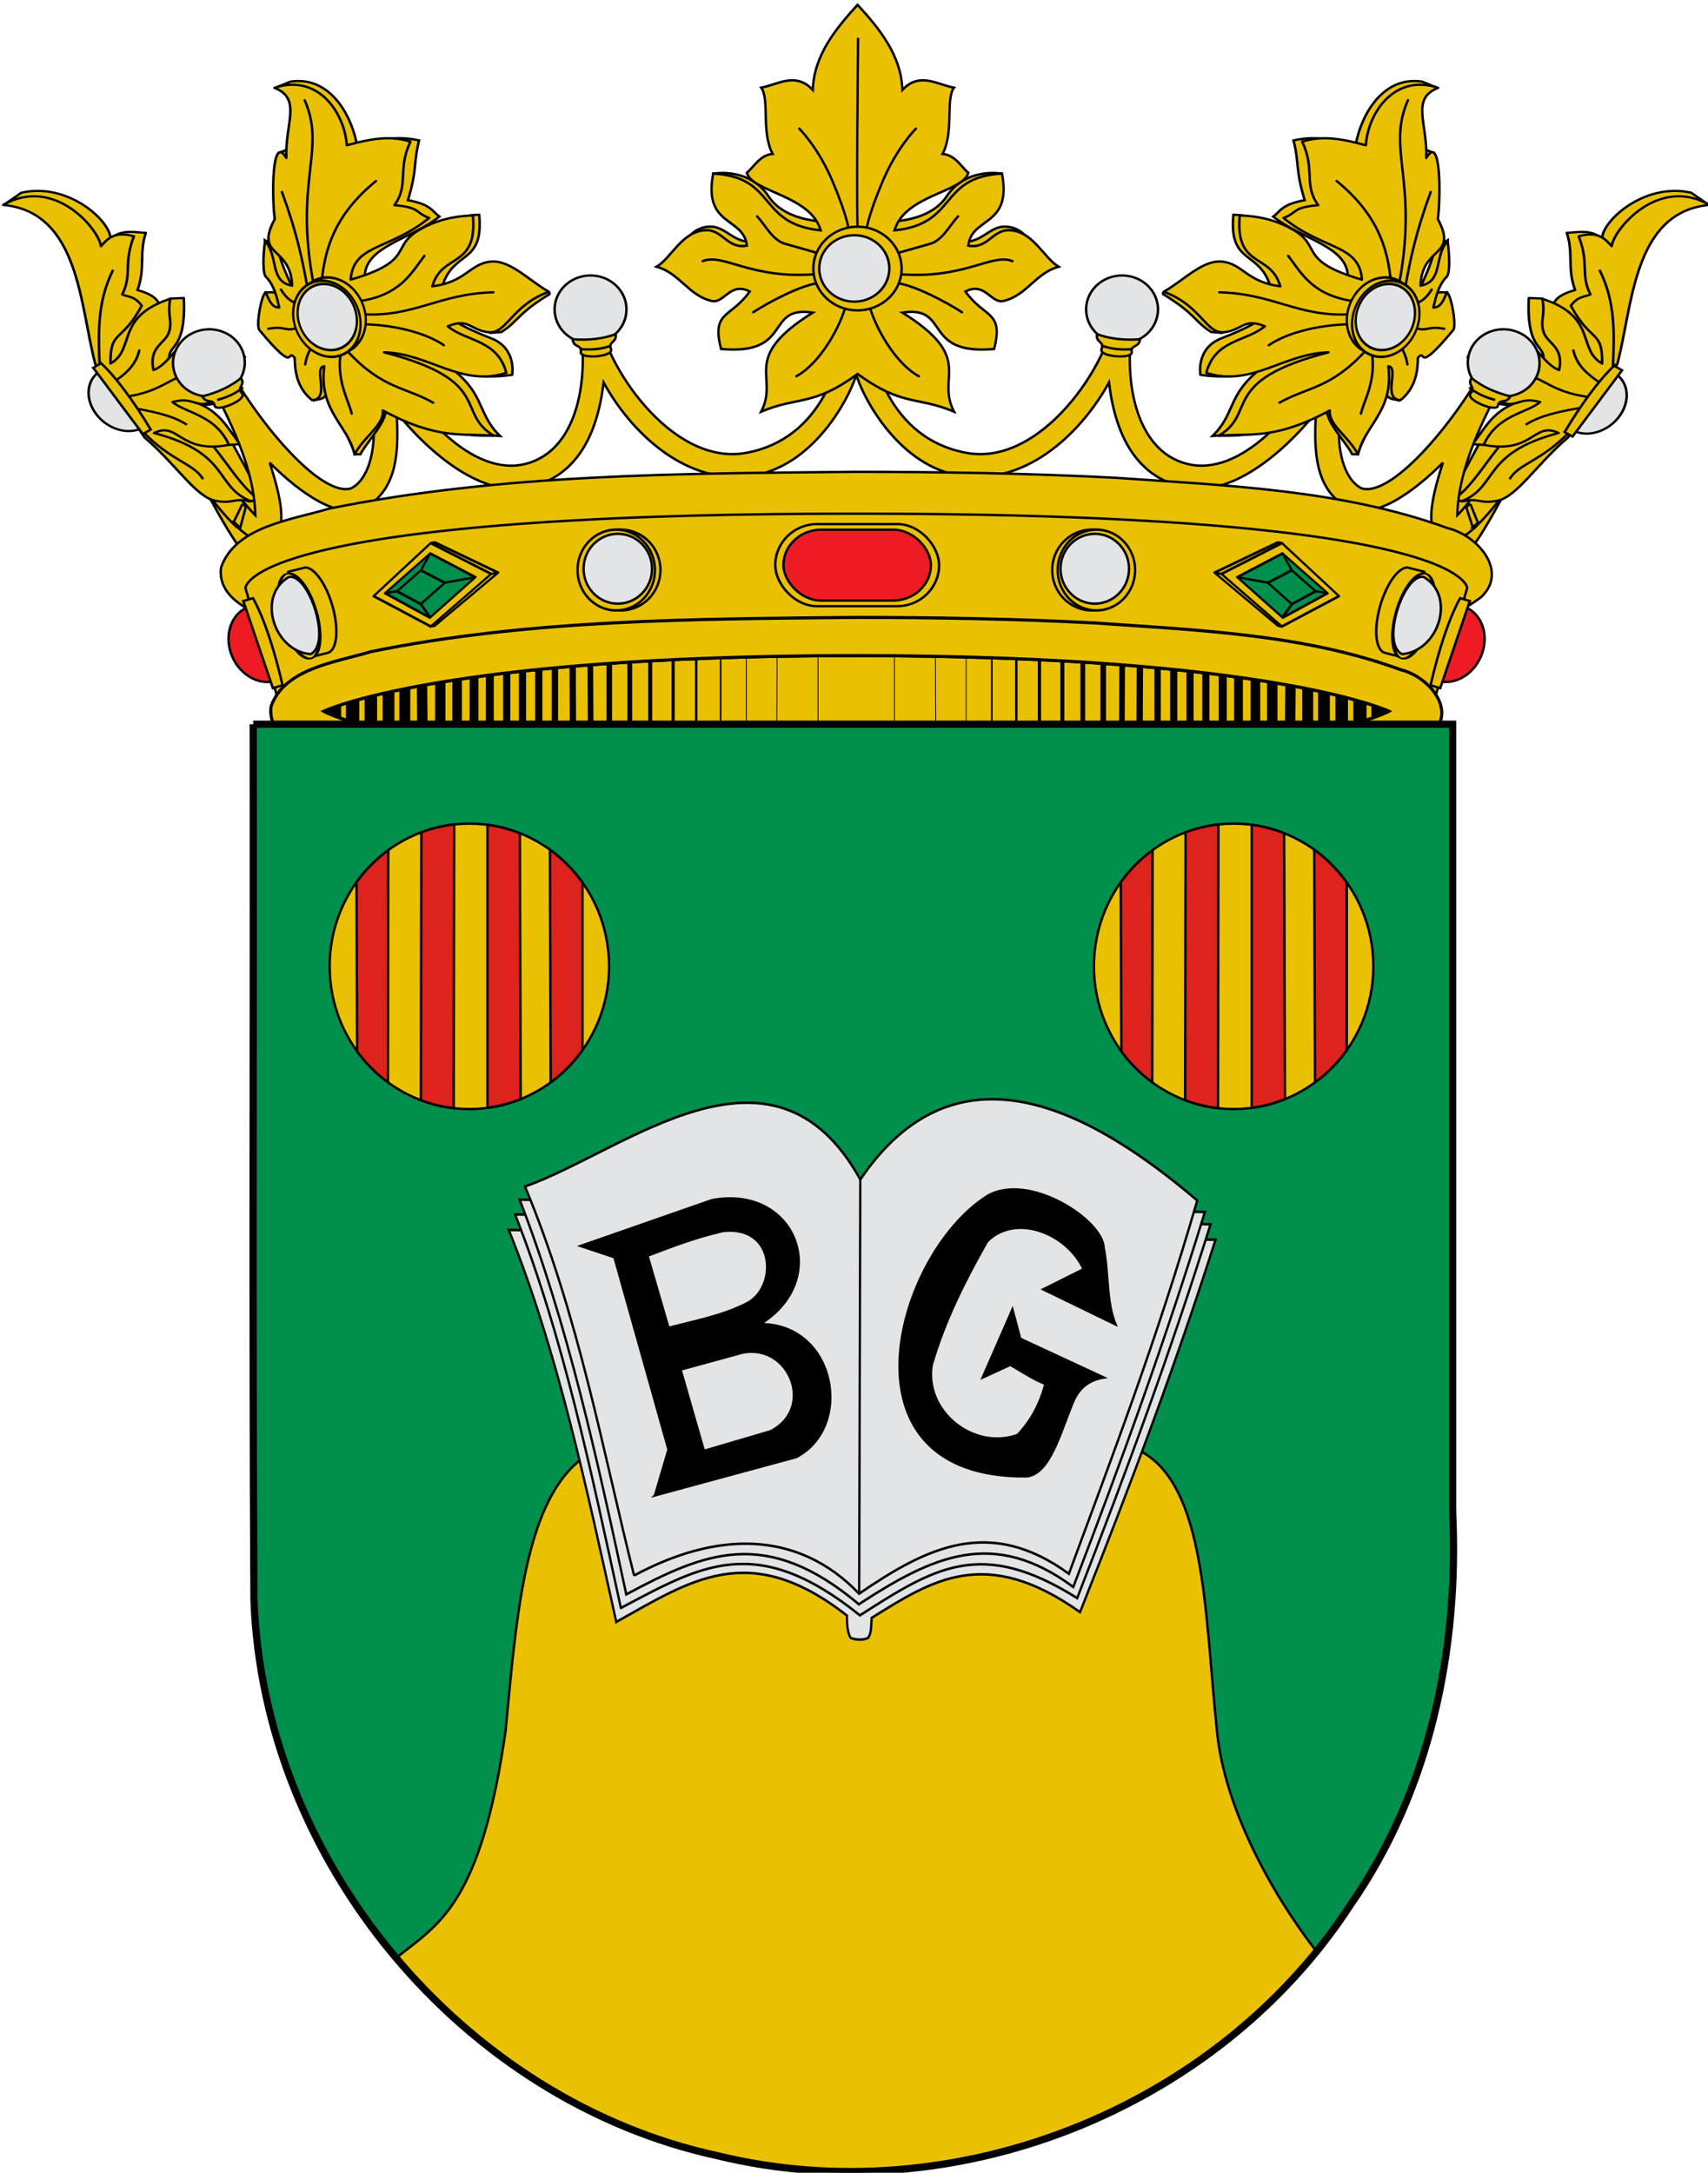 <svg xmlns="http://www.w3.org/2000/svg" width="710" height="903" version="1.0"><defs><linearGradient id="a"><stop style="stop-color:#746f61;stop-opacity:1" offset="0"/><stop offset=".505" style="stop-color:#a6a195;stop-opacity:1"/><stop style="stop-color:#777162;stop-opacity:1" offset="1"/></linearGradient><linearGradient id="b"><stop offset="0" style="stop-color:#403800;stop-opacity:1"/><stop style="stop-color:#c8af00;stop-opacity:1" offset=".5"/><stop offset="1" style="stop-color:#403900;stop-opacity:1"/></linearGradient><linearGradient id="c"><stop offset="0" style="stop-color:#5d070b;stop-opacity:1"/><stop style="stop-color:#ed1c24;stop-opacity:1" offset=".5"/><stop offset="1" style="stop-color:#5d070a;stop-opacity:1"/></linearGradient><linearGradient id="d"><stop offset="0" style="stop-color:white;stop-opacity:.314"/><stop offset=".19" style="stop-color:white;stop-opacity:.251"/><stop offset=".6" style="stop-color:#6b6b6b;stop-opacity:.125"/><stop offset="1" style="stop-color:black;stop-opacity:.125"/></linearGradient></defs><g style="display:inline"><g style="display:inline"><g style="display:inline"><g style="display:inline"><g style="stroke:#000;stroke-width:2.033;stroke-opacity:1"><g style="stroke:#000;stroke-width:2.033;stroke-opacity:1"><path style="fill:#eac102;fill-rule:evenodd;stroke:#000;stroke-width:2.033;stroke-linecap:butt;stroke-linejoin:miter;stroke-opacity:1" d="M2417.103 230.144c20.676 40.491 45.406 92.369 64.518 86.024 4.122-1.736 5.463-11.816-.705-44.423l-37.37-73.684c-5.172-8.376-19.862-2.033-20.802 6.699l-5.64 25.384z" transform="matrix(.507 0 0 .477 -1143.39 87.71)"/><path d="m2448.75 274.906 6.813-19.969c-13.815-17.774-35.164-50.18-58.032-90.468-4.728-8.337-20.926-3.418-17.062 5.844 30.869 58.46 52.805 89.216 68.281 104.593z" style="fill:#eac102;fill-rule:evenodd;stroke:#000;stroke-width:2.033;stroke-linecap:butt;stroke-linejoin:miter;stroke-opacity:1" transform="matrix(.507 0 0 .477 -1143.39 87.71)"/></g><g style="stroke:#000;stroke-width:2.033;stroke-opacity:1"><path d="M3496.761 230.144c-20.675 40.491-45.405 92.369-64.518 86.024-4.122-1.736-5.463-11.816.706-44.423l37.37-73.684c5.171-8.376 19.861-2.033 20.801 6.699l5.641 25.384z" style="fill:#eac102;fill-rule:evenodd;stroke:#000;stroke-width:2.033;stroke-linecap:butt;stroke-linejoin:miter;stroke-opacity:1" transform="matrix(.507 0 0 .477 -1143.39 87.71)"/><path d="m3458.094 255.188 6.812 19.968c15.488-15.3 37.482-46.1 68.5-104.844 3.864-9.26-12.335-14.18-17.062-5.843-22.975 40.476-44.443 73-58.25 90.719z" style="fill:#eac102;fill-rule:evenodd;stroke:#000;stroke-width:2.033;stroke-linecap:butt;stroke-linejoin:miter;stroke-opacity:1" transform="matrix(.507 0 0 .477 -1143.39 87.71)"/></g></g><g style="stroke:#000;stroke-width:.798;stroke-opacity:1"><g style="stroke:#000;stroke-width:2.101;stroke-opacity:1"><path d="m2259.22-21.284 13.513-10.7c38.725-10.031 73.254 26.828 73.025 42.667 9.68-8.806 19.36-5.788 29.039-5.28-5.725 18.92-.138 33.015-6.864 53.325 8.969 2.784 15.989 6.738 17.95 13.727l8.976-5.808 11.088-.528c2.121 52.754-15.08 41.16-11.616 60.717l18.48-22.703 20.062 2.112c9.82 1.864 12.627 13.462 23.23 14.783-7.483 10.116-12.038 27.91-19.006 40.126-8.556 6.212-16.076 5.173-23.23 1.583 23.333 8.588 29.448 28.738 38.54 39.598-9.559.528-18.141 1.584-22.174 2.112 14.738 21.028 23.153 37.859 37.486 49.629l-8.448 1.584-43.821-21.647-36.958-38.014-45.405-70.22-1.584-110.872c-23.15-11.794-19.606-39.16-72.283-36.19z" style="fill:#eac102;fill-rule:evenodd;stroke:#000;stroke-width:2.101;stroke-linecap:round;stroke-linejoin:round;stroke-miterlimit:4;stroke-opacity:1;stroke-dasharray:none" transform="matrix(.507 0 0 .446 -1143.404 94.366)"/><path d="M2257.836-20.617c63.056 6.588 63.012 95.73 75.586 148.407l40.318 68.267c25.497 24.638 41.98 55.29 57.75 58.903 15.277 3.5 14.219-3.019 29.759.658-30.425-13.526-16.494-44.747-79.72-63.685 20.445-11.326 20.444 19.878 61.393 10.996-11.231-28.088-35.37-29.443-46.274-39.86 16.707-5.397 18.54 5.342 30.697.458 13.499-5.423 10.385-26.335 21.075-40.318-13.993-6.174-25.367-24.565-42.609-15.578-5.991 4.969-14.814 21.736-24.74 25.657-4.177-22.38 9.867-24.388 12.828-35.736 2.934-11.245-1.755-14.662.916-30.697-45.422 16.762-28.28 47.084-49.031 60.368-.213-32.214 8.898-18.514 25.665-53.954-6.33-9.421-10.793-7.643-16.036-10.538 8.33-18.001.796-28.962 9.622-54.063-16.68-5.572-22.356 3.466-27.032 9.163-1.695-15.592-38.161-65.956-80.167-38.448z" style="fill:#eac102;fill-rule:evenodd;stroke:#000;stroke-width:2.101;stroke-linecap:butt;stroke-linejoin:round;stroke-opacity:1" transform="matrix(.507 0 0 .446 -1143.404 94.366)"/><path d="M2348.03 39.813c-13.443 30.095-12.093 60.189-11.112 90.283m32.64-15.973c-2.704 15.12-12.25 23.4-22.223 31.251m69.448-9.028c-23.958 1.777-25.712 17.052-61.114 22.223m6.945 9.723c17.158 3.444 34.118 7.087 45.835 15.973m-36.807 5.556c23.369 28.197 42.978 30.734 50.002 45.14" style="fill:none;stroke:#000;stroke-width:2.101;stroke-linecap:butt;stroke-linejoin:miter;stroke-miterlimit:4;stroke-opacity:1;stroke-dasharray:none" transform="matrix(.507 0 0 .446 -1143.404 94.366)"/><g style="stroke:#000;stroke-width:1.892;stroke-opacity:1"><path d="M2069.063 730.688c.223.008.43.093.656.093 12.758 0 23.094-12.766 23.094-28.5s-10.336-28.5-23.094-28.5c-.226 0-.433.086-.656.094v56.812z" style="fill:#e3e4e5;fill-opacity:1;fill-rule:nonzero;stroke:#000;stroke-width:1.892;stroke-linecap:butt;stroke-linejoin:miter;stroke-miterlimit:4;stroke-opacity:1;stroke-dasharray:none;stroke-dashoffset:0;marker:none;visibility:visible;display:inline;overflow:visible;enable-background:accumulate" transform="matrix(-.47 .272 .31 .414 805.87 -687.915)"/><path d="M2066.286 668.732h6.95v66.529h-6.95c-2.458-25.69-2.862-50.125 0-66.53z" style="fill:#eac102;fill-opacity:1;fill-rule:nonzero;stroke:#000;stroke-width:1.892;stroke-linecap:butt;stroke-linejoin:miter;stroke-miterlimit:4;stroke-opacity:1;stroke-dashoffset:0;marker:none;visibility:visible;display:inline;overflow:visible;enable-background:accumulate" transform="matrix(-.47 .272 .31 .414 805.87 -687.915)"/></g></g><g style="stroke:#000;stroke-width:2.101;stroke-opacity:1"><path style="fill:#eac102;fill-rule:evenodd;stroke:#000;stroke-width:2.101;stroke-linecap:round;stroke-linejoin:round;stroke-miterlimit:4;stroke-opacity:1;stroke-dasharray:none" d="m2259.22-21.284 13.513-10.7c38.725-10.031 73.254 26.828 73.025 42.667 9.68-8.806 19.36-5.788 29.039-5.28-5.725 18.92-.138 33.015-6.864 53.325 8.969 2.784 15.989 6.738 17.95 13.727l8.976-5.808 11.088-.528c2.121 52.754-15.08 41.16-11.616 60.717l18.48-22.703 20.062 2.112c9.82 1.864 12.627 13.462 23.23 14.783-7.483 10.116-12.038 27.91-19.006 40.126-8.556 6.212-16.076 5.173-23.23 1.583 23.333 8.588 29.448 28.738 38.54 39.598-9.559.528-18.141 1.584-22.174 2.112 14.738 21.028 23.153 37.859 37.486 49.629l-8.448 1.584-43.821-21.647-36.958-38.014-45.405-70.22-1.584-110.872c-23.15-11.794-19.606-39.16-72.283-36.19z" transform="matrix(-.507 0 0 .446 1855.312 94.366)"/><path style="fill:#eac102;fill-rule:evenodd;stroke:#000;stroke-width:2.101;stroke-linecap:butt;stroke-linejoin:round;stroke-opacity:1" d="M2257.836-20.617c63.056 6.588 63.012 95.73 75.586 148.407l40.318 68.267c25.497 24.638 41.98 55.29 57.75 58.903 15.277 3.5 14.219-3.019 29.759.658-30.425-13.526-16.494-44.747-79.72-63.685 20.445-11.326 20.444 19.878 61.393 10.996-11.231-28.088-35.37-29.443-46.274-39.86 16.707-5.397 18.54 5.342 30.697.458 13.499-5.423 10.385-26.335 21.075-40.318-13.993-6.174-25.367-24.565-42.609-15.578-5.991 4.969-14.814 21.736-24.74 25.657-4.177-22.38 9.867-24.388 12.828-35.736 2.934-11.245-1.755-14.662.916-30.697-45.422 16.762-28.28 47.084-49.031 60.368-.213-32.214 8.898-18.514 25.665-53.954-6.33-9.421-10.793-7.643-16.036-10.538 8.33-18.001.796-28.962 9.622-54.063-16.68-5.572-22.356 3.466-27.032 9.163-1.695-15.592-38.161-65.956-80.167-38.448z" transform="matrix(-.507 0 0 .446 1855.312 94.366)"/><path style="fill:none;stroke:#000;stroke-width:2.101;stroke-linecap:butt;stroke-linejoin:miter;stroke-miterlimit:4;stroke-opacity:1;stroke-dasharray:none" d="M2348.03 39.813c-13.443 30.095-12.093 60.189-11.112 90.283m32.64-15.973c-2.704 15.12-12.25 23.4-22.223 31.251m69.448-9.028c-23.958 1.777-25.712 17.052-61.114 22.223m6.945 9.723c17.158 3.444 34.118 7.087 45.835 15.973m-36.807 5.556c23.369 28.197 42.978 30.734 50.002 45.14" transform="matrix(-.507 0 0 .446 1855.312 94.366)"/><g style="stroke:#000;stroke-width:1.892;stroke-opacity:1"><path style="fill:#e3e4e5;fill-opacity:1;fill-rule:nonzero;stroke:#000;stroke-width:1.892;stroke-linecap:butt;stroke-linejoin:miter;stroke-miterlimit:4;stroke-opacity:1;stroke-dasharray:none;stroke-dashoffset:0;marker:none;visibility:visible;display:inline;overflow:visible;enable-background:accumulate" d="M2069.063 730.688c.223.008.43.093.656.093 12.758 0 23.094-12.766 23.094-28.5s-10.336-28.5-23.094-28.5c-.226 0-.433.086-.656.094v56.812z" transform="scale(.563 .496) rotate(33.341 2233.964 -972.546)"/><path style="fill:#eac102;fill-opacity:1;fill-rule:nonzero;stroke:#000;stroke-width:1.892;stroke-linecap:butt;stroke-linejoin:miter;stroke-miterlimit:4;stroke-opacity:1;stroke-dashoffset:0;marker:none;visibility:visible;display:inline;overflow:visible;enable-background:accumulate" d="M2066.286 668.732h6.95v66.529h-6.95c-2.458-25.69-2.862-50.125 0-66.53z" transform="scale(.563 .496) rotate(33.341 2233.964 -972.546)"/></g></g></g><path d="M332.004 77.483c-1.767.022-3.553 1.125-3.612 3.232-1.628 20.86-10.245 53.375-42.229 59.263-31.723 5.84-59.694-38.556-60.879-56.21.018-2.635-2.135-3.658-4.31-3.544-2.465.129-4.967 1.714-4.357 4.05 4.731 24.104-.222 54.805-22.184 60.292-21.87 5.463-45.764-20.18-62.796-52.144-1.578-6.044-10.66-3.676-8.922.76 13.88 33.233 9.19 56.624-.808 61.556-12.142 3.665-37.469-25.592-51.688-51.384-2.418-3.49-11.322-1.678-9.206 2.8 10.348 19.814 20.625 39.624 21.106 59.77-1.187-1.169-2.724-2.912-4.405-4.945l-3.454 9.517c8.343 7.792 12.98 7.29 15.307 5.228 4.652-4.125 4.745-12.655-1.49-31.665 11.477 11.476 29.52 25.554 41.135 17.798 11.616-7.756 12.687-21.738 11.63-38.664 14.21 17.482 35.817 35.517 55.207 31.039 19.645-4.537 28.22-21.69 30.851-43.505 10.825 19.774 33.133 42.38 60.626 38.917 26.412-3.327 41.584-32.517 44.415-42.12 2.831 9.603 18.019 38.793 44.431 42.12 27.493 3.464 49.785-19.143 60.61-38.917 2.632 21.816 11.206 38.968 30.851 43.505 19.39 4.478 40.996-13.557 55.206-31.04-1.056 16.927.015 30.91 11.63 38.665 11.617 7.756 29.659-6.322 41.136-17.798-6.235 19.01-6.143 27.54-1.49 31.665 2.316 2.052 6.925 2.572 15.197-5.109l-3.455-9.517c-1.64 1.978-3.13 3.68-4.294 4.825.48-20.145 10.758-39.955 21.106-59.769 2.117-4.478-6.772-6.29-9.19-2.8-14.22 25.792-39.546 55.05-51.688 51.384-9.998-4.932-14.703-28.323-.825-61.556 1.738-4.436-7.343-6.804-8.92-.76-17.033 31.965-40.911 57.607-62.78 52.144-21.963-5.487-26.932-36.188-22.2-60.291 1.147-4.4-8.69-6.129-8.652-.506-1.185 17.653-29.171 62.05-60.895 56.21-31.984-5.89-40.585-38.404-42.213-59.264.015-2.193-1.734-3.253-3.502-3.232z" style="fill:#eac102;fill-rule:evenodd;stroke:#000;stroke-width:.999;stroke-linecap:butt;stroke-linejoin:miter;stroke-opacity:1" transform="translate(24.013 48.236)"/><g style="stroke:#000;stroke-width:2.033;stroke-opacity:1"><g style="stroke:#000;stroke-width:2.027;stroke-opacity:1"><path transform="matrix(.507 0 0 .479 -1140.046 -537.393)" d="M3198.051 1390.38c0 16.272-13.19 29.463-29.463 29.463-16.272 0-29.462-13.19-29.462-29.462s13.19-29.463 29.462-29.463 29.463 13.19 29.463 29.463z" style="fill:#e3e4e5;fill-opacity:1;fill-rule:evenodd;stroke:#000;stroke-width:2.027;stroke-linecap:round;stroke-linejoin:round;stroke-miterlimit:4;stroke-opacity:1;stroke-dasharray:none;stroke-dashoffset:0;marker:none;visibility:visible;display:inline;overflow:visible;enable-background:accumulate"/><path d="M3153.871 1446.208c10.772 4.059 21.975 5.422 35.221 4.384-.746 7.615-7.852 4.525-6.792 11.03 1.06 6.506-27.318 4.333-24.724-2.545 2.594-6.877-5.077-5.295-3.705-12.869z" style="fill:#eac102;fill-rule:evenodd;stroke:#000;stroke-width:2.027;stroke-linecap:butt;stroke-linejoin:miter;stroke-miterlimit:4;stroke-opacity:1;stroke-dasharray:none" transform="matrix(.507 0 0 .479 -1142.974 -553.838)"/></g><g style="stroke:#000;stroke-width:2.027;stroke-opacity:1"><path style="fill:#e3e4e5;fill-opacity:1;fill-rule:evenodd;stroke:#000;stroke-width:2.027;stroke-linecap:round;stroke-linejoin:round;stroke-miterlimit:4;stroke-opacity:1;stroke-dasharray:none;stroke-dashoffset:0;marker:none;visibility:visible;display:inline;overflow:visible;enable-background:accumulate" d="M3198.051 1390.38c0 16.272-13.19 29.463-29.463 29.463-16.272 0-29.462-13.19-29.462-29.462s13.19-29.463 29.462-29.463 29.463 13.19 29.463 29.463z" transform="matrix(-.507 0 0 .479 1851.955 -537.393)"/><path style="fill:#eac102;fill-rule:evenodd;stroke:#000;stroke-width:2.027;stroke-linecap:butt;stroke-linejoin:miter;stroke-miterlimit:4;stroke-opacity:1;stroke-dasharray:none" d="M3153.871 1446.208c10.772 4.059 21.975 5.422 35.221 4.384-.746 7.615-7.852 4.525-6.792 11.03 1.06 6.506-27.318 4.333-24.724-2.545 2.594-6.877-5.077-5.295-3.705-12.869z" transform="matrix(-.507 0 0 .479 1854.882 -553.838)"/></g></g><g style="stroke:#000;stroke-width:2.033;stroke-opacity:1"><g style="stroke:#000;stroke-width:2.042;stroke-opacity:1"><path transform="matrix(-.478 .16 .167 .446 1369.229 -976.276)" d="M3198.051 1390.38c0 16.272-13.19 29.463-29.463 29.463-16.272 0-29.462-13.19-29.462-29.462s13.19-29.463 29.462-29.463 29.463 13.19 29.463 29.463z" style="fill:#e3e4e5;fill-opacity:1;fill-rule:evenodd;stroke:#000;stroke-width:2.042;stroke-linecap:round;stroke-linejoin:round;stroke-miterlimit:4;stroke-opacity:1;stroke-dasharray:none;stroke-dashoffset:0;marker:none;visibility:visible;display:inline;overflow:visible;enable-background:accumulate"/><path d="M3153.871 1446.208c10.772 4.059 21.975 5.422 35.221 4.384-.746 7.615-7.852 4.525-6.792 11.03 1.06 6.506-27.318 4.333-24.724-2.545 2.594-6.877-5.077-5.295-3.705-12.869z" style="fill:#eac102;fill-rule:evenodd;stroke:#000;stroke-width:2.042;stroke-linecap:butt;stroke-linejoin:miter;stroke-miterlimit:4;stroke-opacity:1;stroke-dasharray:none" transform="matrix(-.478 .16 .167 .446 1366.25 -992.493)"/></g><g style="stroke:#000;stroke-width:2.042;stroke-opacity:1"><path style="fill:#e3e4e5;fill-opacity:1;fill-rule:evenodd;stroke:#000;stroke-width:2.042;stroke-linecap:round;stroke-linejoin:round;stroke-miterlimit:4;stroke-opacity:1;stroke-dasharray:none;stroke-dashoffset:0;marker:none;visibility:visible;display:inline;overflow:visible;enable-background:accumulate" d="M3198.051 1390.38c0 16.272-13.19 29.463-29.463 29.463-16.272 0-29.462-13.19-29.462-29.462s13.19-29.463 29.462-29.463 29.463 13.19 29.463 29.463z" transform="matrix(.478 .16 -.167 .446 -657.32 -976.276)"/><path style="fill:#eac102;fill-rule:evenodd;stroke:#000;stroke-width:2.042;stroke-linecap:butt;stroke-linejoin:miter;stroke-miterlimit:4;stroke-opacity:1;stroke-dasharray:none" d="M3153.871 1446.208c10.772 4.059 21.975 5.422 35.221 4.384-.746 7.615-7.852 4.525-6.792 11.03 1.06 6.506-27.318 4.333-24.724-2.545 2.594-6.877-5.077-5.295-3.705-12.869z" transform="matrix(.478 .16 -.167 .446 -654.342 -992.493)"/></g></g><g style="stroke:#000;stroke-width:1.953;stroke-opacity:1;display:inline"><path style="fill:#eac102;fill-rule:evenodd;stroke:#000;stroke-width:1.953;stroke-linecap:butt;stroke-linejoin:miter;stroke-opacity:1" d="M2841.494 4.13s28.878-5.15 44.492 18.175c15.341 22.918 52.763 20.519 52.763 20.519l-15.829 51.59-102.009-38.693c-.71 0 6.26-9.734 19.346-8.793 13.088.94 20.5 17.833 40.452 9.966l-39.215-52.763zM3076.514 4.13s-28.88-5.15-44.492 18.175c-15.342 22.918-52.764 20.519-52.764 20.519l15.83 51.59 102.008-38.693c.71 0-6.259-9.734-19.346-8.793-13.087.94-20.5 17.833-40.452 9.966l39.216-52.763z" transform="matrix(.508 0 0 .516 -1146.684 70.017)"/><path style="fill:#eac102;fill-rule:evenodd;stroke:#000;stroke-width:1.953;stroke-linecap:butt;stroke-linejoin:miter;stroke-opacity:1" d="M2958.754-131.547c-17.55 18.957-35.44 40.264-36.406 68.266-14.07-14.666-28.149-4.41-42.219-1.782 7.069 9.515-.2 35.592 9.375 53.376-10.242.805-14.866 9.842-21.094 15.218 4.193 15.598 52.046 17.806 60.375 46.313-52.1-5.196-35.6-42.887-87.937-45.719-8.366 43.102 24.965 34.57 27.562 58.031-15.913 2.984-19.887-13.09-33.75-12.437-19.43.914-27.838 22.164-40.125 29.437 18.94 5.16 26.056 23.196 45.063 27.563 10.272 2.36 15.109-15.806 31.156-7.625-15.738 21.825-31.438 15.412-23.469 46.312 59.57 5.258 35.224-35.333 75.063-29.312-60.173 37.023-27.113 51.093-42.219 79.75 30.998-12.638 42.149-3.991 78.875-30.313 36.726 26.322 47.877 17.674 78.875 30.313-15.106-28.657 17.954-42.727-42.219-79.75 39.838-6.021 15.493 34.57 75.063 29.312 7.969-30.9-7.73-24.487-23.469-46.312 16.047-8.18 20.884 9.984 31.156 7.625 19.007-4.367 26.122-22.403 45.063-27.563-12.287-7.273-20.695-28.523-40.125-29.437-13.863-.653-17.837 15.421-33.75 12.437 2.597-23.462 35.928-14.93 27.562-58.031-52.337 2.832-35.836 40.523-87.937 45.719 8.329-28.507 56.182-30.715 60.375-46.313-6.228-5.376-10.852-14.413-21.094-15.219 9.576-17.783 2.306-43.86 9.375-53.374-14.07-2.629-28.148-12.885-42.219 1.78-.967-28-18.856-49.308-36.406-68.265l-.25-.25-.25.25z" transform="matrix(.508 0 0 .516 -1146.684 70.017)"/><path style="fill:none;stroke:#000;stroke-width:1.953;stroke-linecap:round;stroke-linejoin:miter;stroke-miterlimit:4;stroke-opacity:1;stroke-dasharray:none" d="M2959.407 53.36c-1.814-3.266 0-157.772 0-157.772m-9.51 213.064c-4.702 18.528-21.422 48.188-41.035 58.707m20.596-75.341c-15.562.789-44.36 16.442-55.877 23.786m53.156-30.846c-55.011 4.998-77.46-17.22-94.48-10.296m96.758-5.716s-13.507-3.94-29.346-8.27c-10.178-2.784-16.34-15.242-22.838-22.088m75.034 11.418s-.815-10.302-13.14-39.172c-11.945-27.98-27.474-42.901-27.474-42.901m56.86 140.72c4.702 18.527 21.421 48.187 41.035 58.706m-20.596-75.341c15.562.789 44.36 16.442 55.877 23.786m-53.156-30.846c55.011 4.998 77.46-17.22 94.48-10.296m-96.758-5.716s13.507-3.94 29.346-8.27c10.178-2.784 16.34-15.242 22.838-22.088m-75.034 11.418s.815-10.302 13.14-39.172c11.945-27.98 27.474-42.901 27.474-42.901" transform="matrix(.508 0 0 .516 -1146.684 70.017)"/><g style="stroke:#000;stroke-width:1.953;stroke-opacity:1"><path style="fill:#eac102;fill-opacity:1;fill-rule:evenodd;stroke:#000;stroke-width:1.542;stroke-linecap:round;stroke-linejoin:round;stroke-miterlimit:4;stroke-opacity:1;stroke-dasharray:none;stroke-dashoffset:0;marker:none;visibility:visible;display:inline;overflow:visible;enable-background:accumulate" d="M2989.922 81.517c0 15.218-12.336 27.554-27.554 27.554-15.218 0-27.554-12.336-27.554-27.554 0-15.218 12.336-27.554 27.554-27.554 15.218 0 27.554 12.336 27.554 27.554z" transform="matrix(.666 0 0 .631 -1616.493 60.171)"/><path transform="matrix(.529 0 0 .501 -1211.976 70.727)" d="M2989.922 81.517c0 15.218-12.336 27.554-27.554 27.554-15.218 0-27.554-12.336-27.554-27.554 0-15.218 12.336-27.554 27.554-27.554 15.218 0 27.554 12.336 27.554 27.554z" style="fill:#e3e4e5;fill-opacity:1;fill-rule:evenodd;stroke:#000;stroke-width:1.94;stroke-linecap:round;stroke-linejoin:round;stroke-miterlimit:4;stroke-opacity:1;stroke-dasharray:none;stroke-dashoffset:0;marker:none;visibility:visible;display:inline;overflow:visible;enable-background:accumulate"/></g></g><path style="fill:#eac102;fill-rule:evenodd;stroke:#000;stroke-width:.999;stroke-linecap:butt;stroke-linejoin:miter;stroke-opacity:1" d="M331.716 147.858c-73.112.722-147.064.79-218.867 15.278-16.023 4.783-38.932 7.455-44.947 24.4-1.973 14.152 16.144 20.15 27.46 24.04 53.911 15.307 110.875 16.603 166.733 18.996 86.901 1.649 174.363 2.318 260.62-9.112 23.565-4.306 49.513-6.964 68.891-21.47 11.571-10.72-1.237-25.711-14.028-28.794-43.88-15.926-91.738-17.635-138.147-20.877-35.868-1.852-71.798-2.438-107.715-2.461z" transform="translate(24.013 48.236)"/><path style="fill:#eac102;fill-opacity:1;fill-rule:evenodd;stroke:#000;stroke-width:.999;stroke-linecap:butt;stroke-linejoin:miter;stroke-opacity:1" d="M331.941 165.255c-39.85 0-73.457.735-101.781 2.01-5.665.256-11.134.54-16.385.835-62.986 3.54-96.758 9.799-114.858 15.515-1.508.477-2.939.937-4.237 1.404-6.472 2.33-10.453 4.56-12.874 6.373a18.62 18.62 0 0 0-1.251 1.024c-.379.337-.694.648-.969.948-1.618 1.77-1.574 2.845-1.574 2.845l13.762 47H572.109l13.762-47s.044-1.075-1.574-2.845c-.275-.3-.59-.61-.969-.948-2.214-1.982-6.356-4.6-14.125-7.397-.01-.004-.03.004-.04 0-16.881-6.07-50.82-13.084-119.055-16.919h-.04c-5.251-.295-10.68-.579-16.345-.834-28.325-1.277-61.93-2.01-101.782-2.01z" transform="translate(24.013 48.236)"/><g style="stroke:#000;stroke-width:1.928;stroke-opacity:1"><path transform="matrix(.714 0 0 .728 -812.28 -277.836)" d="M1796.348 707.07c0 12.74-10.327 23.066-23.066 23.066-12.739 0-23.066-10.326-23.066-23.065 0-12.74 10.327-23.066 23.066-23.066 12.739 0 23.066 10.327 23.066 23.066z" style="fill:#eac102;fill-opacity:1;fill-rule:evenodd;stroke:#000;stroke-width:1.387;stroke-linecap:round;stroke-linejoin:round;stroke-miterlimit:4;stroke-opacity:1;stroke-dasharray:none;stroke-dashoffset:0;marker:none;visibility:visible;display:inline;overflow:visible;enable-background:accumulate"/><path style="fill:#eac102;fill-opacity:1;fill-rule:evenodd;stroke:#000;stroke-width:1.403;stroke-linecap:round;stroke-linejoin:round;stroke-miterlimit:4;stroke-opacity:1;stroke-dasharray:none;stroke-dashoffset:0;marker:none;visibility:visible;display:inline;overflow:visible;enable-background:accumulate" d="M1796.348 707.07c0 12.74-10.327 23.066-23.066 23.066-12.739 0-23.066-10.326-23.066-23.065 0-12.74 10.327-23.066 23.066-23.066 12.739 0 23.066 10.327 23.066 23.066z" transform="matrix(.698 0 0 .728 -781.997 -277.836)"/><path transform="matrix(.617 0 0 .629 -639.024 -208.37)" d="M1796.348 707.07c0 12.74-10.327 23.066-23.066 23.066-12.739 0-23.066-10.326-23.066-23.065 0-12.74 10.327-23.066 23.066-23.066 12.739 0 23.066 10.327 23.066 23.066z" style="fill:#e3e4e5;fill-opacity:1;fill-rule:evenodd;stroke:#000;stroke-width:1.604;stroke-linecap:round;stroke-linejoin:round;stroke-miterlimit:4;stroke-opacity:1;stroke-dasharray:none;stroke-dashoffset:0;marker:none;visibility:visible;display:inline;overflow:visible;enable-background:accumulate"/></g><g style="stroke:#000;stroke-width:1.928;stroke-opacity:1"><path style="fill:#eac102;fill-opacity:1;fill-rule:evenodd;stroke:#000;stroke-width:1.387;stroke-linecap:round;stroke-linejoin:round;stroke-miterlimit:4;stroke-opacity:1;stroke-dasharray:none;stroke-dashoffset:0;marker:none;visibility:visible;display:inline;overflow:visible;enable-background:accumulate" d="M1796.348 707.07c0 12.74-10.327 23.066-23.066 23.066-12.739 0-23.066-10.326-23.066-23.065 0-12.74 10.327-23.066 23.066-23.066 12.739 0 23.066 10.327 23.066 23.066z" transform="matrix(-.714 0 0 .728 1524.188 -277.836)"/><path transform="matrix(-.698 0 0 .728 1493.906 -277.836)" d="M1796.348 707.07c0 12.74-10.327 23.066-23.066 23.066-12.739 0-23.066-10.326-23.066-23.065 0-12.74 10.327-23.066 23.066-23.066 12.739 0 23.066 10.327 23.066 23.066z" style="fill:#eac102;fill-opacity:1;fill-rule:evenodd;stroke:#000;stroke-width:1.403;stroke-linecap:round;stroke-linejoin:round;stroke-miterlimit:4;stroke-opacity:1;stroke-dasharray:none;stroke-dashoffset:0;marker:none;visibility:visible;display:inline;overflow:visible;enable-background:accumulate"/><path style="fill:#e3e4e5;fill-opacity:1;fill-rule:evenodd;stroke:#000;stroke-width:1.604;stroke-linecap:round;stroke-linejoin:round;stroke-miterlimit:4;stroke-opacity:1;stroke-dasharray:none;stroke-dashoffset:0;marker:none;visibility:visible;display:inline;overflow:visible;enable-background:accumulate" d="M1796.348 707.07c0 12.74-10.327 23.066-23.066 23.066-12.739 0-23.066-10.326-23.066-23.065 0-12.74 10.327-23.066 23.066-23.066 12.739 0 23.066 10.327 23.066 23.066z" transform="matrix(-.617 0 0 .629 1350.933 -208.37)"/></g><g style="stroke:#000;stroke-width:1.946;stroke-opacity:1"><path style="fill:none;stroke:#000;stroke-width:1.946;stroke-linecap:round;stroke-linejoin:round;stroke-opacity:1" d="m1880.996 701.453 50.396-34.397h3.228l-48.065 34.397h-5.56zM1880.996 701.453l50.396 34.398h3.228l-48.065-34.398h-5.56z" transform="matrix(-.523 .094 0 .504 1190.821 -292.34)"/><path style="fill:none;stroke:#000;stroke-width:1.946;stroke-linecap:round;stroke-linejoin:round;stroke-miterlimit:4;stroke-opacity:1;stroke-dasharray:none;stroke-dashoffset:0;marker:none;visibility:visible;display:inline;overflow:visible;enable-background:accumulate" d="m1934.694 735.732 45.26-33.397-45.157-35.103" transform="matrix(-.523 .094 0 .504 1190.821 -292.34)"/><g style="stroke:#000;stroke-width:1.946;stroke-opacity:1"><path d="m1897.048 701.806 36.161 26.636 35.632-26.812-35.808-26.107-35.985 26.283z" style="fill:#008f4c;fill-rule:evenodd;stroke:#000;stroke-width:1.946;stroke-linecap:round;stroke-linejoin:round;stroke-opacity:1" transform="matrix(-.523 .094 0 .504 1189.775 -292.15)"/><path style="fill:none;stroke:#000;stroke-width:1.946;stroke-linecap:round;stroke-linejoin:round;stroke-miterlimit:4;stroke-opacity:1;stroke-dasharray:none" d="m1921.365 701.89 19.128 14.028 18.849-14.121-18.942-13.75-19.035 13.843zM1933.033 728.266l7.497-12.348M1968.312 701.63l-9.04.132M1921.39 701.806h-23.637M1940.485 688.18l-7.452-12.657" transform="matrix(-.523 .094 0 .504 1189.775 -292.15)"/></g></g><g style="stroke:#000;stroke-width:1.946;stroke-opacity:1"><path d="m1880.996 701.453 50.396-34.397h3.228l-48.065 34.397h-5.56zM1880.996 701.453l50.396 34.398h3.228l-48.065-34.398h-5.56z" style="fill:none;stroke:#000;stroke-width:1.946;stroke-linecap:round;stroke-linejoin:round;stroke-opacity:1" transform="matrix(.523 .094 0 .504 -478.913 -292.34)"/><path d="m1934.694 735.732 45.26-33.397-45.157-35.103" style="fill:none;stroke:#000;stroke-width:1.946;stroke-linecap:round;stroke-linejoin:round;stroke-miterlimit:4;stroke-opacity:1;stroke-dasharray:none;stroke-dashoffset:0;marker:none;visibility:visible;display:inline;overflow:visible;enable-background:accumulate" transform="matrix(.523 .094 0 .504 -478.913 -292.34)"/><g style="stroke:#000;stroke-width:1.946;stroke-opacity:1"><path style="fill:#008f4c;fill-rule:evenodd;stroke:#000;stroke-width:1.946;stroke-linecap:round;stroke-linejoin:round;stroke-opacity:1" d="m1897.048 701.806 36.161 26.636 35.632-26.812-35.808-26.107-35.985 26.283z" transform="matrix(.523 .094 0 .504 -477.867 -292.15)"/><path d="m1921.365 701.89 19.128 14.028 18.849-14.121-18.942-13.75-19.035 13.843zM1933.033 728.266l7.497-12.348M1968.312 701.63l-9.04.132M1921.39 701.806h-23.637M1940.485 688.18l-7.452-12.657" style="fill:none;stroke:#000;stroke-width:1.946;stroke-linecap:round;stroke-linejoin:round;stroke-miterlimit:4;stroke-opacity:1;stroke-dasharray:none" transform="matrix(.523 .094 0 .504 -477.867 -292.15)"/></g></g><g style="stroke:#000;stroke-width:1.928;stroke-opacity:1" transform="matrix(.535 0 0 .503 -497.234 -118.78)"><rect rx="32.551" ry="33.918" y="669.169" x="1531.773" height="67.836" width="127.299" style="fill:#eac102;fill-opacity:1;fill-rule:nonzero;stroke:#000;stroke-width:1.928;stroke-linecap:butt;stroke-linejoin:miter;stroke-miterlimit:4;stroke-opacity:1;stroke-dasharray:none;stroke-dashoffset:0;marker:none;visibility:visible;display:inline;overflow:visible;enable-background:accumulate"/><rect style="fill:#ed1c24;fill-opacity:1;fill-rule:nonzero;stroke:#000;stroke-width:1.928;stroke-linecap:butt;stroke-linejoin:miter;stroke-miterlimit:4;stroke-opacity:1;stroke-dasharray:none;stroke-dashoffset:0;marker:none;visibility:visible;display:inline;overflow:visible;enable-background:accumulate" width="114.544" height="58.579" x="1538.15" y="673.797" ry="29.29" rx="29.29"/></g><path d="m76.684 161.37-3.486 7.245a56.474 56.474 0 0 0 2.652 2.472l2.308-8.597c-.384-.51-.966-1.201-1.474-1.12zm510.584-.022c-.63.01-.663.029-1.741 1.353l2.699 8.237a34.51 34.51 0 0 0 2.088-1.96l-3.046-7.63z" style="fill:#eac102;fill-opacity:1;fill-rule:evenodd;stroke:#000;stroke-width:.999;stroke-linecap:butt;stroke-linejoin:miter;stroke-opacity:1" transform="translate(24.013 48.236)"/><g style="stroke:#000;stroke-width:.798;stroke-opacity:1"><g style="stroke:#000;stroke-width:2.033;stroke-opacity:1"><path d="m2485.233-95.278 11.52-4.942c34.563-5.265 51.21 33.927 54.428 56.04 13.283-4.463 30.967-9.576 50.873-4.77-4.993 21.105-1.248 24.198-9.142 52.065 19.665 3.835 20.27 10.421 25.834 14.308-24 19.994-59.525 25.641-61.206 50.872l38.552-6.756c18.415-15.235 18.265-45.167 55.244-45.706 3.84 43.714-20.93 30.607-30.205 62.001 29.278 2.385 90.045-2.076 87.835 7.154-27.16 17.734-25.226 23.34-39.347 32.988l-9.141.795c-9.232-4.17-14.687-18.918-28.616-9.936 0 0 7.697 5.73 29.41 14.705 21.037 8.696 17.09 31.795 17.09 31.795-30.985 4.79-43.31-3.592-56.834-11.128 36.392 26.298 26.453 43.16 46.899 64.386l-5.167-.398c-41.173 2.097-62.115-15.727-89.027-25.039 3.505 11.09-14.967 30.073-20.27 41.334h-3.974l-23.052-54.052c-2.888 7.312-7.28 5.602-11.128 7.154l-24.642-66.373c-16.182-5.513-13.597-17.282-14.705-27.82 3.78.466 3.842-1.299 12.32 1.986l-11.128-27.82-1.987-19.475c4.462 3.016 12.749.93 11.526 11.526 3.02 12.11 7.547 21.206 11.526 31.398l13.115-43.719-24.641-75.514 13.91-5.564c-5.251-17.168 21.44-36.617-15.87-51.495z" style="fill:#eac102;fill-rule:evenodd;stroke:#000;stroke-width:2.033;stroke-linecap:butt;stroke-linejoin:miter;stroke-opacity:1" transform="matrix(.507 0 0 .477 -1145.033 81.707)"/><path d="M2483.464-94.74c35.63-12.751 57.505 21.597 59.308 50.034 17.087-4.869 34.218-9.218 52.216-3.165-10.992 24.11-.948 37.544-13.186 55.381 21.613 1.835 16.767 6.632 28.482 11.076-33.123 28.566-62.148 22.564-64.347 53.799 53.509-16.48 32.025-29.108 56.963-43.777 11.482-6.978 25.28-11.64 43.25-12.131 3.893 46.68-25.426 32.156-33.229 61.71 26.957-3.66 30.53-19.008 46.752-21.425 16.223-2.417 31.334 15.412 48.714 26.172-31.156 12.186-34.468 37.355-49.906 35.169-14.215-1.735-15.949-12.717-32.902-5.105 15.024 13.4 40.8 11.435 47.997 40.612-37.247 12.563-63.258-16.926-100.213-17.933 90.783 25.053 57.734 52.674 90.192 72.787-24.847-2.768-45.19 4.394-91.247-22.153 1.294 12.655-15.446 22.542-23.207 38.503-4.803-25.18-29.578-37.667-24.79-77.006-9.42 1.128 5.443 28.681-10.02 29.537-13.066-11.267-14.008-26.456-14.241-36.92-7.56-9.143 2.847 16.595-29.01-24.263-2.817-4.24 1.736-30.704 5.275-32.7 2.6 6.578 5.058 13.442 11.076 13.185-2.102-9.734-4.318-19.391-10.549-26.372-3.305-2.083-2.755-20.071-1.055-31.646 11.325 13.9 3.374 35.375 22.153 39.03-1.119-35.233-31.164-24.405-14.241-58.018-2.285-18.108-2.798-75.551 9.494-53.27-1.063-30.3 12.947-51.708-9.729-61.11z" style="fill:#eac102;fill-rule:evenodd;stroke:#000;stroke-width:2.033;stroke-linecap:round;stroke-linejoin:round;stroke-opacity:1" transform="matrix(.507 0 0 .477 -1145.033 81.707)"/><path d="M2515.242 74.655c-15.628-89.021 10.802-115.664-7.005-158.61m58.444 70.377c-33.827 29.411-41.893 58.822-44.513 88.233m32.59 27.82c43.182 2.934 63.327-17.898 108.104-19.077m-111.283 7.95c34.863-4.958 43.855-24.441 54.847-39.745m-50.078 59.616c28.658.681 53.223 8.826 65.975 18.283m-78.693 5.564c28.69 32.747 46.906 30.587 69.95 44.513m-75.515-45.308c-4.251 25.578 5.818 42.191 8.744 54.847m-31.795-59.616c-3.143 4.54-5.335 10.032-6.36 16.692m-3.974-32.59c-13.095 5.147-11.494-1.485-26.23 1.59m26.23-21.462c-5.299-.841-10.598-3.465-15.897-12.718m21.462-3.18c-3.918-22.834-8.42-46.546-20.667-81.873" style="fill:none;stroke:#000;stroke-width:2.033;stroke-linecap:round;stroke-linejoin:round;stroke-miterlimit:4;stroke-opacity:1;stroke-dasharray:none" transform="matrix(.507 0 0 .477 -1145.033 81.707)"/><g style="stroke:#000;stroke-width:2.137;stroke-opacity:1"><path transform="matrix(-.506 .323 .353 .609 785.521 -872.166)" d="M1796.348 707.07c0 12.74-10.327 23.066-23.066 23.066-12.739 0-23.066-10.326-23.066-23.065 0-12.74 10.327-23.066 23.066-23.066 12.739 0 23.066 10.327 23.066 23.066z" style="fill:#eac102;fill-opacity:1;fill-rule:evenodd;stroke:#000;stroke-width:1.538;stroke-linecap:round;stroke-linejoin:round;stroke-miterlimit:4;stroke-opacity:1;stroke-dasharray:none;stroke-dashoffset:0;marker:none;visibility:visible;display:inline;overflow:visible;enable-background:accumulate"/><path style="fill:#eac102;fill-opacity:1;fill-rule:evenodd;stroke:#000;stroke-width:1.555;stroke-linecap:round;stroke-linejoin:round;stroke-miterlimit:4;stroke-opacity:1;stroke-dasharray:none;stroke-dashoffset:0;marker:none;visibility:visible;display:inline;overflow:visible;enable-background:accumulate" d="M1796.348 707.07c0 12.74-10.327 23.066-23.066 23.066-12.739 0-23.066-10.326-23.066-23.065 0-12.74 10.327-23.066 23.066-23.066 12.739 0 23.066 10.327 23.066 23.066z" transform="matrix(-.495 .316 .353 .609 764.044 -858.467)"/><path transform="matrix(-.438 .279 .306 .527 696.373 -735.615)" d="M1796.348 707.07c0 12.74-10.327 23.066-23.066 23.066-12.739 0-23.066-10.326-23.066-23.065 0-12.74 10.327-23.066 23.066-23.066 12.739 0 23.066 10.327 23.066 23.066z" style="fill:#e3e4e5;fill-opacity:1;fill-rule:evenodd;stroke:#000;stroke-width:1.778;stroke-linecap:round;stroke-linejoin:round;stroke-miterlimit:4;stroke-opacity:1;stroke-dasharray:none;stroke-dashoffset:0;marker:none;visibility:visible;display:inline;overflow:visible;enable-background:accumulate"/></g></g><g style="stroke:#000;stroke-width:2.033;stroke-opacity:1"><path style="fill:#eac102;fill-rule:evenodd;stroke:#000;stroke-width:2.033;stroke-linecap:butt;stroke-linejoin:miter;stroke-opacity:1" d="m2485.233-95.278 11.52-4.942c34.563-5.265 51.21 33.927 54.428 56.04 13.283-4.463 30.967-9.576 50.873-4.77-4.993 21.105-1.248 24.198-9.142 52.065 19.665 3.835 20.27 10.421 25.834 14.308-24 19.994-59.525 25.641-61.206 50.872l38.552-6.756c18.415-15.235 18.265-45.167 55.244-45.706 3.84 43.714-20.93 30.607-30.205 62.001 29.278 2.385 90.045-2.076 87.835 7.154-27.16 17.734-25.226 23.34-39.347 32.988l-9.141.795c-9.232-4.17-14.687-18.918-28.616-9.936 0 0 7.697 5.73 29.41 14.705 21.037 8.696 17.09 31.795 17.09 31.795-30.985 4.79-43.31-3.592-56.834-11.128 36.392 26.298 26.453 43.16 46.899 64.386l-5.167-.398c-41.173 2.097-62.115-15.727-89.027-25.039 3.505 11.09-14.967 30.073-20.27 41.334h-3.974l-23.052-54.052c-2.888 7.312-7.28 5.602-11.128 7.154l-24.642-66.373c-16.182-5.513-13.597-17.282-14.705-27.82 3.78.466 3.842-1.299 12.32 1.986l-11.128-27.82-1.987-19.475c4.462 3.016 12.749.93 11.526 11.526 3.02 12.11 7.547 21.206 11.526 31.398l13.115-43.719-24.641-75.514 13.91-5.564c-5.251-17.168 21.44-36.617-15.87-51.495z" transform="matrix(-.507 0 0 .477 1856.941 81.707)"/><path style="fill:#eac102;fill-rule:evenodd;stroke:#000;stroke-width:2.033;stroke-linecap:round;stroke-linejoin:round;stroke-opacity:1" d="M2483.464-94.74c35.63-12.751 57.505 21.597 59.308 50.034 17.087-4.869 34.218-9.218 52.216-3.165-10.992 24.11-.948 37.544-13.186 55.381 21.613 1.835 16.767 6.632 28.482 11.076-33.123 28.566-62.148 22.564-64.347 53.799 53.509-16.48 32.025-29.108 56.963-43.777 11.482-6.978 25.28-11.64 43.25-12.131 3.893 46.68-25.426 32.156-33.229 61.71 26.957-3.66 30.53-19.008 46.752-21.425 16.223-2.417 31.334 15.412 48.714 26.172-31.156 12.186-34.468 37.355-49.906 35.169-14.215-1.735-15.949-12.717-32.902-5.105 15.024 13.4 40.8 11.435 47.997 40.612-37.247 12.563-63.258-16.926-100.213-17.933 90.783 25.053 57.734 52.674 90.192 72.787-24.847-2.768-45.19 4.394-91.247-22.153 1.294 12.655-15.446 22.542-23.207 38.503-4.803-25.18-29.578-37.667-24.79-77.006-9.42 1.128 5.443 28.681-10.02 29.537-13.066-11.267-14.008-26.456-14.241-36.92-7.56-9.143 2.847 16.595-29.01-24.263-2.817-4.24 1.736-30.704 5.275-32.7 2.6 6.578 5.058 13.442 11.076 13.185-2.102-9.734-4.318-19.391-10.549-26.372-3.305-2.083-2.755-20.071-1.055-31.646 11.325 13.9 3.374 35.375 22.153 39.03-1.119-35.233-31.164-24.405-14.241-58.018-2.285-18.108-2.798-75.551 9.494-53.27-1.063-30.3 12.947-51.708-9.729-61.11z" transform="matrix(-.507 0 0 .477 1856.941 81.707)"/><path style="fill:none;stroke:#000;stroke-width:2.033;stroke-linecap:round;stroke-linejoin:round;stroke-miterlimit:4;stroke-opacity:1;stroke-dasharray:none" d="M2515.242 74.655c-15.628-89.021 10.802-115.664-7.005-158.61m58.444 70.377c-33.827 29.411-41.893 58.822-44.513 88.233m32.59 27.82c43.182 2.934 63.327-17.898 108.104-19.077m-111.283 7.95c34.863-4.958 43.855-24.441 54.847-39.745m-50.078 59.616c28.658.681 53.223 8.826 65.975 18.283m-78.693 5.564c28.69 32.747 46.906 30.587 69.95 44.513m-75.515-45.308c-4.251 25.578 5.818 42.191 8.744 54.847m-31.795-59.616c-3.143 4.54-5.335 10.032-6.36 16.692m-3.974-32.59c-13.095 5.147-11.494-1.485-26.23 1.59m26.23-21.462c-5.299-.841-10.598-3.465-15.897-12.718m21.462-3.18c-3.918-22.834-8.42-46.546-20.667-81.873" transform="matrix(-.507 0 0 .477 1856.941 81.707)"/><g style="stroke:#000;stroke-width:2.137;stroke-opacity:1"><path style="fill:#eac102;fill-opacity:1;fill-rule:evenodd;stroke:#000;stroke-width:1.538;stroke-linecap:round;stroke-linejoin:round;stroke-miterlimit:4;stroke-opacity:1;stroke-dasharray:none;stroke-dashoffset:0;marker:none;visibility:visible;display:inline;overflow:visible;enable-background:accumulate" d="M1796.348 707.07c0 12.74-10.327 23.066-23.066 23.066-12.739 0-23.066-10.326-23.066-23.065 0-12.74 10.327-23.066 23.066-23.066 12.739 0 23.066 10.327 23.066 23.066z" transform="matrix(.506 .323 -.353 .609 -73.613 -872.166)"/><path transform="matrix(.495 .316 -.353 .609 -52.135 -858.467)" d="M1796.348 707.07c0 12.74-10.327 23.066-23.066 23.066-12.739 0-23.066-10.326-23.066-23.065 0-12.74 10.327-23.066 23.066-23.066 12.739 0 23.066 10.327 23.066 23.066z" style="fill:#eac102;fill-opacity:1;fill-rule:evenodd;stroke:#000;stroke-width:1.555;stroke-linecap:round;stroke-linejoin:round;stroke-miterlimit:4;stroke-opacity:1;stroke-dasharray:none;stroke-dashoffset:0;marker:none;visibility:visible;display:inline;overflow:visible;enable-background:accumulate"/><path style="fill:#e3e4e5;fill-opacity:1;fill-rule:evenodd;stroke:#000;stroke-width:1.778;stroke-linecap:round;stroke-linejoin:round;stroke-miterlimit:4;stroke-opacity:1;stroke-dasharray:none;stroke-dashoffset:0;marker:none;visibility:visible;display:inline;overflow:visible;enable-background:accumulate" d="M1796.348 707.07c0 12.74-10.327 23.066-23.066 23.066-12.739 0-23.066-10.326-23.066-23.065 0-12.74 10.327-23.066 23.066-23.066 12.739 0 23.066 10.327 23.066 23.066z" transform="matrix(.438 .279 -.306 .527 15.536 -735.615)"/></g></g></g><path d="M217.393 96.85c3.839.414 8.388.065 12.04-1.25M446.647 96.85c-3.839.414-8.388.065-12.04-1.25M597.498 117.965c-3.745-.891-7.868-2.733-10.787-5.179M66.251 117.965c3.746-.891 7.869-2.733 10.788-5.179" style="fill:none;stroke:#000;stroke-width:.999;stroke-linecap:butt;stroke-linejoin:miter;stroke-miterlimit:4;stroke-opacity:1;stroke-dasharray:none" transform="translate(24.013 48.236)"/><g style="stroke:#000;stroke-width:.798;stroke-opacity:1"><g style="stroke:#000;stroke-width:.798;stroke-opacity:1"><g style="stroke:#000;stroke-width:1.696;stroke-opacity:1"><path style="fill:#ed1c24;fill-opacity:1;fill-rule:nonzero;stroke:#000;stroke-width:1.696;stroke-linecap:butt;stroke-linejoin:miter;stroke-miterlimit:4;stroke-opacity:1;stroke-dasharray:none;stroke-dashoffset:0;marker:none;visibility:visible;display:inline;overflow:visible;enable-background:accumulate" d="M2069.063 730.688c.223.008.43.093.656.093 12.758 0 23.094-12.766 23.094-28.5s-10.336-28.5-23.094-28.5c-.226 0-.433.086-.656.094v56.812z" transform="scale(-.608 .571) rotate(17.695 1696.234 -6640.83)"/><path style="fill:#eac102;fill-opacity:1;fill-rule:nonzero;stroke:#000;stroke-width:1.696;stroke-linecap:butt;stroke-linejoin:miter;stroke-miterlimit:4;stroke-opacity:1;stroke-dashoffset:0;marker:none;visibility:visible;display:inline;overflow:visible;enable-background:accumulate" d="M2066.286 668.732h6.95v66.529h-6.95c-2.458-25.69-2.862-50.125 0-66.53z" transform="scale(-.608 .571) rotate(17.695 1696.234 -6640.83)"/></g><g style="stroke:#000;stroke-width:1.696;stroke-opacity:1"><path style="fill:#eac102;fill-opacity:1;fill-rule:evenodd;stroke:#000;stroke-width:1.696;stroke-linecap:round;stroke-linejoin:round;stroke-miterlimit:4;stroke-opacity:1;stroke-dasharray:none;stroke-dashoffset:0;marker:none;visibility:visible;display:inline;overflow:visible;enable-background:accumulate" d="M2030.156 670.594c-6.01 1.755-10.687 15.383-10.687 31.906 0 16.522 4.678 30.119 10.687 31.875l.25.063c.352.083.703.125 1.063.125l10.843-.024v-18.352c.739-4.16 1.157-8.779 1.157-13.687 0-4.908-.418-9.558-1.157-13.719v-18.178l-12.156-.01z" transform="matrix(-.587 .148 .157 .552 1213.338 -434.784)"/><path style="fill:#eac102;fill-opacity:1;fill-rule:evenodd;stroke:#000;stroke-width:1.209;stroke-linecap:round;stroke-linejoin:round;stroke-miterlimit:4;stroke-opacity:1;stroke-dasharray:none;stroke-dashoffset:0;marker:none;visibility:visible;display:inline;overflow:visible;enable-background:accumulate" d="M2048.379 702.486c0 17.722-2.718 32.089-6.07 32.089-3.351 0-6.068-14.367-6.068-32.089 0-17.722 2.717-32.088 6.069-32.088 3.351 0 6.069 14.366 6.069 32.088z" transform="matrix(-1.162 .293 .156 .549 2387.878 -728.036)"/><path style="fill:#e3e4e5;fill-opacity:1;fill-rule:evenodd;stroke:#000;stroke-width:1.696;stroke-linecap:round;stroke-linejoin:round;stroke-miterlimit:4;stroke-opacity:1;stroke-dashoffset:0;marker:none;visibility:visible;display:inline;overflow:visible;enable-background:accumulate" d="M2042.955 674.4c25.153 7.781 23.558 49.664 0 57.98-16.346-3.472-14.067-57.719 0-57.98z" transform="matrix(-.587 .148 .157 .552 1213.338 -434.784)"/></g></g><g style="stroke:#000;stroke-width:.798;stroke-opacity:1"><g style="stroke:#000;stroke-width:1.696;stroke-opacity:1"><path d="M2069.063 730.688c.223.008.43.093.656.093 12.758 0 23.094-12.766 23.094-28.5s-10.336-28.5-23.094-28.5c-.226 0-.433.086-.656.094v56.812z" style="fill:#ed1c24;fill-opacity:1;fill-rule:nonzero;stroke:#000;stroke-width:1.696;stroke-linecap:butt;stroke-linejoin:miter;stroke-miterlimit:4;stroke-opacity:1;stroke-dasharray:none;stroke-dashoffset:0;marker:none;visibility:visible;display:inline;overflow:visible;enable-background:accumulate" transform="scale(.608 .571) rotate(17.695 2281.855 -2878.55)"/><path d="M2066.286 668.732h6.95v66.529h-6.95c-2.458-25.69-2.862-50.125 0-66.53z" style="fill:#eac102;fill-opacity:1;fill-rule:nonzero;stroke:#000;stroke-width:1.696;stroke-linecap:butt;stroke-linejoin:miter;stroke-miterlimit:4;stroke-opacity:1;stroke-dashoffset:0;marker:none;visibility:visible;display:inline;overflow:visible;enable-background:accumulate" transform="scale(.608 .571) rotate(17.695 2281.855 -2878.55)"/></g><g style="stroke:#000;stroke-width:1.696;stroke-opacity:1"><path d="M2030.156 670.594c-6.01 1.755-10.687 15.383-10.687 31.906 0 16.522 4.678 30.119 10.687 31.875l.25.063c.352.083.703.125 1.063.125l10.843-.024v-18.352c.739-4.16 1.157-8.779 1.157-13.687 0-4.908-.418-9.558-1.157-13.719v-18.178l-12.156-.01z" style="fill:#eac102;fill-opacity:1;fill-rule:evenodd;stroke:#000;stroke-width:1.696;stroke-linecap:round;stroke-linejoin:round;stroke-miterlimit:4;stroke-opacity:1;stroke-dasharray:none;stroke-dashoffset:0;marker:none;visibility:visible;display:inline;overflow:visible;enable-background:accumulate" transform="matrix(.587 .148 -.157 .552 -501.43 -434.784)"/><path transform="matrix(1.162 .293 -.156 .549 -1675.969 -728.036)" d="M2048.379 702.486c0 17.722-2.718 32.089-6.07 32.089-3.351 0-6.068-14.367-6.068-32.089 0-17.722 2.717-32.088 6.069-32.088 3.351 0 6.069 14.366 6.069 32.088z" style="fill:#eac102;fill-opacity:1;fill-rule:evenodd;stroke:#000;stroke-width:1.209;stroke-linecap:round;stroke-linejoin:round;stroke-miterlimit:4;stroke-opacity:1;stroke-dasharray:none;stroke-dashoffset:0;marker:none;visibility:visible;display:inline;overflow:visible;enable-background:accumulate"/><path d="M2042.955 674.4c25.153 7.781 23.558 49.664 0 57.98-16.346-3.472-14.067-57.719 0-57.98z" style="fill:#e3e4e5;fill-opacity:1;fill-rule:evenodd;stroke:#000;stroke-width:1.696;stroke-linecap:round;stroke-linejoin:round;stroke-miterlimit:4;stroke-opacity:1;stroke-dashoffset:0;marker:none;visibility:visible;display:inline;overflow:visible;enable-background:accumulate" transform="matrix(.587 .148 -.157 .552 -501.43 -434.784)"/></g></g></g><path style="fill:#eac102;fill-rule:evenodd;stroke:#000;stroke-width:1px;stroke-linecap:butt;stroke-linejoin:miter;stroke-opacity:1;display:inline" d="M-518.584 630.117s37.062-17.868 171.525-17.868c134.018 0 171.525 17.868 171.525 17.868s-31.348 17.868-171.525 17.868c-140.623 0-171.525-17.868-171.525-17.868z" transform="matrix(1.291 0 0 1.294 803.996 -519.773)"/><path style="font-size:12px;fill:none;stroke:#000;stroke-width:.52;display:inline" d="M-390.717 650.838v-41.34" transform="matrix(1.291 0 0 1.294 803.996 -519.773)"/><path style="font-size:12px;fill:none;stroke:#000;stroke-width:.766;display:inline" d="M-398.598 650.838v-41.34" transform="matrix(1.291 0 0 1.294 803.996 -519.773)"/><path style="font-size:12px;fill:none;stroke:#000;stroke-width:1.026;display:inline" d="M-406.039 650.838v-41.34" transform="matrix(1.291 0 0 1.294 803.996 -519.773)"/><path style="font-size:12px;fill:none;stroke:#000;stroke-width:1.286;display:inline" d="M-413.415 650.838v-41.34" transform="matrix(1.291 0 0 1.294 803.996 -519.773)"/><path style="font-size:12px;fill:none;stroke:#000;stroke-width:1.546;display:inline" d="M-419.987 650.838v-41.34" transform="matrix(1.291 0 0 1.294 803.996 -519.773)"/><path style="font-size:12px;fill:none;stroke:#000;stroke-width:1.806;display:inline" d="m-432.522 648.609-.173-37.627m6.116 38.122v-39.358" transform="matrix(1.291 0 0 1.294 803.996 -519.773)"/><path style="font-size:12px;fill:none;stroke:#000;stroke-width:2.051;display:inline" d="M-444.094 646.917V612.25m5.863 35.657-.174-36.893" transform="matrix(1.291 0 0 1.294 803.996 -519.773)"/><path style="font-size:12px;fill:none;stroke:#000;stroke-width:2.311;display:inline" d="M-459.62 644.937V614.48m5.094 30.953V613.49m5.248 32.933V613.24" transform="matrix(1.291 0 0 1.294 803.996 -519.773)"/><path style="font-size:12px;fill:none;stroke:#000;stroke-width:2.572;display:inline" d="M-465.061 644.688v-29.465" transform="matrix(1.291 0 0 1.294 803.996 -519.773)"/><path style="font-size:12px;fill:none;stroke:#000;stroke-width:2.832;display:inline" d="M-470.136 643.203v-27.485" transform="matrix(1.291 0 0 1.294 803.996 -519.773)"/><path style="font-size:12px;fill:none;stroke:#000;stroke-width:3.092;display:inline" d="M-475.577 642.459v-25.505" transform="matrix(1.291 0 0 1.294 803.996 -519.773)"/><path style="font-size:12px;fill:none;stroke:#000;stroke-width:3.337;display:inline" d="m-486.718 640.233-.173-20.306m5.882 21.296v-22.78" transform="matrix(1.291 0 0 1.294 803.996 -519.773)"/><path style="font-size:12px;fill:none;stroke:#000;stroke-width:3.525;display:inline" d="M-492.427 638.5v-17.832" transform="matrix(1.291 0 0 1.294 803.996 -519.773)"/><path style="font-size:12px;fill:none;stroke:#000;stroke-width:3.785;display:inline" d="M-497.655 637.053v-14.849" transform="matrix(1.291 0 0 1.294 803.996 -519.773)"/><path style="font-size:12px;fill:none;stroke:#000;stroke-width:4.031;display:inline" d="M-503.364 635.073v-11.63" transform="matrix(1.291 0 0 1.294 803.996 -519.773)"/><path style="font-size:12px;fill:none;stroke:#000;stroke-width:4.276;display:inline" d="M-509.232 634.084v-8.66" transform="matrix(1.291 0 0 1.294 803.996 -519.773)"/><path style="font-size:12px;fill:none;stroke:#000;stroke-width:5.042;display:inline" d="M-515.443 632.106v-4.209" transform="matrix(1.291 0 0 1.294 803.996 -519.773)"/><path style="font-size:12px;fill:none;stroke:#000;stroke-width:.26;display:inline" d="M-359.358 648.609v-37.873m-13.353 39.112.174-40.102m-9.906 40.597v-40.846" transform="matrix(1.291 0 0 1.294 803.996 -519.773)"/><path d="M-303.401 650.838v-41.34" style="font-size:12px;fill:none;stroke:#000;stroke-width:.52;display:inline" transform="matrix(1.291 0 0 1.294 803.996 -519.773)"/><path d="M-295.52 650.838v-41.34" style="font-size:12px;fill:none;stroke:#000;stroke-width:.766;display:inline" transform="matrix(1.291 0 0 1.294 803.996 -519.773)"/><path d="M-288.08 650.838v-41.34" style="font-size:12px;fill:none;stroke:#000;stroke-width:1.026;display:inline" transform="matrix(1.291 0 0 1.294 803.996 -519.773)"/><path d="M-280.703 650.838v-41.34" style="font-size:12px;fill:none;stroke:#000;stroke-width:1.286;display:inline" transform="matrix(1.291 0 0 1.294 803.996 -519.773)"/><path d="M-274.13 650.838v-41.34" style="font-size:12px;fill:none;stroke:#000;stroke-width:1.546;display:inline" transform="matrix(1.291 0 0 1.294 803.996 -519.773)"/><path d="m-261.596 648.609.173-37.627m-6.116 38.122v-39.358" style="font-size:12px;fill:none;stroke:#000;stroke-width:1.806;display:inline" transform="matrix(1.291 0 0 1.294 803.996 -519.773)"/><path d="M-250.024 646.917V612.25m-5.863 35.657.174-36.893" style="font-size:12px;fill:none;stroke:#000;stroke-width:2.051;display:inline" transform="matrix(1.291 0 0 1.294 803.996 -519.773)"/><path d="M-234.498 644.937V614.48m-5.094 30.953V613.49m-5.248 32.933V613.24" style="font-size:12px;fill:none;stroke:#000;stroke-width:2.311;display:inline" transform="matrix(1.291 0 0 1.294 803.996 -519.773)"/><path d="M-229.057 644.688v-29.465" style="font-size:12px;fill:none;stroke:#000;stroke-width:2.572;display:inline" transform="matrix(1.291 0 0 1.294 803.996 -519.773)"/><path d="M-223.982 643.203v-27.485" style="font-size:12px;fill:none;stroke:#000;stroke-width:2.832;display:inline" transform="matrix(1.291 0 0 1.294 803.996 -519.773)"/><path d="M-218.541 642.459v-25.505" style="font-size:12px;fill:none;stroke:#000;stroke-width:3.092;display:inline" transform="matrix(1.291 0 0 1.294 803.996 -519.773)"/><path d="m-207.4 640.233.173-20.306m-5.882 21.296v-22.78" style="font-size:12px;fill:none;stroke:#000;stroke-width:3.337;display:inline" transform="matrix(1.291 0 0 1.294 803.996 -519.773)"/><path d="M-201.691 638.5v-17.832" style="font-size:12px;fill:none;stroke:#000;stroke-width:3.525;display:inline" transform="matrix(1.291 0 0 1.294 803.996 -519.773)"/><path d="M-196.463 637.053v-14.849" style="font-size:12px;fill:none;stroke:#000;stroke-width:3.785;display:inline" transform="matrix(1.291 0 0 1.294 803.996 -519.773)"/><path d="M-190.754 635.073v-11.63" style="font-size:12px;fill:none;stroke:#000;stroke-width:4.031;display:inline" transform="matrix(1.291 0 0 1.294 803.996 -519.773)"/><path d="M-184.886 634.084v-8.66" style="font-size:12px;fill:none;stroke:#000;stroke-width:4.276;display:inline" transform="matrix(1.291 0 0 1.294 803.996 -519.773)"/><path d="M-178.675 632.106v-4.209" style="font-size:12px;fill:none;stroke:#000;stroke-width:5.042;display:inline" transform="matrix(1.291 0 0 1.294 803.996 -519.773)"/><path d="M-334.76 648.609v-37.873m13.353 39.112-.174-40.102m9.906 40.597v-40.846" style="font-size:12px;fill:none;stroke:#000;stroke-width:.26;display:inline" transform="matrix(1.291 0 0 1.294 803.996 -519.773)"/><path style="fill:#eac102;fill-rule:evenodd;stroke:#000;stroke-width:1px;stroke-linecap:butt;stroke-linejoin:miter;stroke-opacity:1;display:inline" d="M-347.212 599.983c-52.175.52-104.944.576-156.185 11.012-11.435 3.445-27.791 5.364-32.084 17.569-1.408 10.194 11.509 14.521 19.585 17.323 38.472 11.026 79.14 11.965 119.003 13.689 62.016 1.188 124.408 1.648 185.964-6.585 16.817-3.101 35.333-5.016 49.162-15.465 8.258-7.722-.865-18.518-9.993-20.739-31.314-11.47-65.465-12.692-98.584-15.028-25.596-1.333-51.237-1.759-76.868-1.776zm.144 12.269c134.017 0 171.535 17.87 171.535 17.87s-31.358 17.869-171.535 17.869c-140.623 0-171.507-17.87-171.507-17.87s37.043-17.87 171.507-17.87z" transform="matrix(1.291 0 0 1.294 803.996 -519.773)"/></g></g></g></g><path d="M105.405 301.037c.205 121.253-.41 242.52.313 363.765 3.847 108.812 86.787 208.199 192.7 231.179 97.982 23.97 207.672-19.108 262.977-104.058 33.122-47.51 45.32-106.306 42.589-163.538V301.037H105.405z" style="color:#000;fill:#008f4c;fill-opacity:1;fill-rule:evenodd;stroke:none;stroke-width:3.006;marker:none;visibility:visible;display:inline;overflow:visible;enable-background:accumulate"/><g style="stroke-width:1;stroke-miterlimit:4;stroke-dasharray:none"><path style="fill:#eac102;fill-opacity:1;stroke:#000;stroke-width:1;stroke-miterlimit:4;stroke-opacity:1;stroke-dasharray:none" d="M-173.762 607.62c0 32.765-26.002 59.326-58.077 59.326s-58.076-26.561-58.076-59.326c0-32.764 26.001-59.325 58.076-59.325s58.077 26.56 58.077 59.325z" transform="translate(744.65 -206)"/><path style="fill:#dc231c;fill-opacity:1;fill-rule:evenodd;stroke:#000;stroke-width:1;stroke-linecap:butt;stroke-linejoin:miter;stroke-miterlimit:4;stroke-opacity:1;stroke-dasharray:none" d="M-238.156 548.656a56.75 56.75 0 0 0-13.656 3.25L-252 663.25a56.67 56.67 0 0 0 13.656 3.313l.188-117.907zm13.844.157v117.593a56.731 56.731 0 0 0 13.812-3.625l-.344-110.468a56.786 56.786 0 0 0-13.469-3.5zm25.968 10.375.313 96.656a58.971 58.971 0 0 0 13.219-13.438v-69.562a58.908 58.908 0 0 0-13.532-13.657zm-67.187.156a58.898 58.898 0 0 0-13.219 13.312c.067 22.418.136 44.723.25 70.313a58.938 58.938 0 0 0 12.813 12.843l.156-96.468z" transform="translate(744.65 -206)"/></g><g style="stroke-width:1;stroke-miterlimit:4;stroke-dasharray:none"><path style="fill:#eac102;fill-opacity:1;stroke:#000;stroke-width:1;stroke-miterlimit:4;stroke-opacity:1;stroke-dasharray:none" d="M-173.762 607.62c0 32.765-26.002 59.326-58.077 59.326s-58.076-26.561-58.076-59.326c0-32.764 26.001-59.325 58.076-59.325s58.077 26.56 58.077 59.325z" transform="translate(426.945 -206)"/><path style="fill:#dc231c;fill-opacity:1;fill-rule:evenodd;stroke:#000;stroke-width:1;stroke-linecap:butt;stroke-linejoin:miter;stroke-miterlimit:4;stroke-opacity:1;stroke-dasharray:none" d="M-238.156 548.656a56.75 56.75 0 0 0-13.656 3.25L-252 663.25a56.67 56.67 0 0 0 13.656 3.313l.188-117.907zm13.844.157v117.593a56.731 56.731 0 0 0 13.812-3.625l-.344-110.468a56.786 56.786 0 0 0-13.469-3.5zm25.968 10.375.313 96.656a58.971 58.971 0 0 0 13.219-13.438v-69.562a58.908 58.908 0 0 0-13.532-13.657zm-67.187.156a58.898 58.898 0 0 0-13.219 13.312c.067 22.418.136 44.723.25 70.313a58.938 58.938 0 0 0 12.813 12.843l.156-96.468z" transform="translate(426.945 -206)"/></g><path d="M251.688 600.75c-32.612 12.204-36.384 64.088-41.5 118.344-10.353 72.966-28.277 80.754-45.5 94.625 34.368 40.734 81.164 70.867 133.625 82.25 90.285 22.087 190.51-12.773 248.968-84.844-19.784-25.611-37.898-60.051-41.25-90.25-5.526-50.339-4.026-110.832-37.969-120.125H251.688z" style="fill:#eac102;stroke:#000;stroke-width:1px;stroke-linecap:butt;stroke-linejoin:miter;stroke-opacity:1;fill-opacity:1"/><g style="stroke-width:.898;stroke-miterlimit:4;stroke-dasharray:none"><path d="M-266.186 678.834c29.072-14.93 51.852-29.59 89.805-2.27-.201 6.14 1.422 7.97 1.422 7.97s3.418 1.392 6.809.01c1.137-1.737 1.095-2.831 1.36-7.175 23.453-13.402 44.17-26.133 81.104-2.046 19.603-45.443 36.917-87.675 52.746-133.308l-275.09-3.506c19.196 43.9 30.214 92.187 41.844 140.325z" style="fill:#e3e4e5;fill-opacity:1;stroke:#000;stroke-width:.898;stroke-linecap:butt;stroke-linejoin:miter;stroke-miterlimit:4;stroke-opacity:1;stroke-dasharray:none" transform="matrix(1.068 0 0 1.161 540.467 -114.021)"/><path d="M-264.393 673.831c31.076-15.091 52.577-27.333 93.044 2.639 29.12-17.158 47.184-27.798 84.562-6.163 19.29-45.62 36.325-88.015 51.9-133.825l-270.68-3.52c18.888 44.071 29.73 92.545 41.174 140.869z" style="fill:#e3e4e5;fill-opacity:1;stroke:#000;stroke-width:.898;stroke-linecap:butt;stroke-linejoin:miter;stroke-miterlimit:4;stroke-opacity:1;stroke-dasharray:none" transform="matrix(1.068 0 0 1.161 540.467 -114.021)"/><path d="M-262.296 668.965c30.672-15.138 54.506-24.317 90.523 3.533 28.74-17.21 52.234-27.44 83.458-6.182 19.038-45.76 35.85-88.287 51.223-134.239l-266.712-4.416c18.643 44.207 30.214 92.83 41.508 141.304z" style="fill:#e3e4e5;fill-opacity:1;stroke:#000;stroke-width:.898;stroke-linecap:butt;stroke-linejoin:miter;stroke-miterlimit:4;stroke-opacity:1;stroke-dasharray:none" transform="matrix(1.068 0 0 1.161 540.467 -114.021)"/><g style="stroke-width:.898;stroke-miterlimit:4;stroke-dasharray:none"><path style="fill:#e3e4e5;fill-opacity:1;stroke:#000;stroke-width:.898;stroke-linecap:butt;stroke-linejoin:miter;stroke-miterlimit:4;stroke-opacity:1;stroke-dasharray:none" d="M-259.254 662.209c-12.134-44.419-21.56-93.193-42.464-139.26 39.175-12.727 96.371-59.135 130.516-2.497 37.308-50.707 89.077-25.382 131.141 7.493-15.841 50.224-32.987 91.325-49.958 133.64-30.952-20.722-55.363-9.429-81.656 7.127-23.849-22.901-55.499-22.403-87.579-6.503z" transform="matrix(1.068 0 0 1.161 540.467 -114.021)"/><path style="fill:none;stroke:#000;stroke-width:.898;stroke-linecap:butt;stroke-linejoin:miter;stroke-miterlimit:4;stroke-opacity:1;stroke-dasharray:none" d="m-171.206 520.003-.441 148.37" transform="matrix(1.068 0 0 1.161 540.467 -114.021)"/></g></g><path d="m272.274 621.047 5.62-19.047-22.481-79.934-14.05-4.683 54.641-19.047c34.865-6.524 49.96 33.021 19.984 51.52 31.529-.124 38.966 42.732 14.987 55.266l-58.701 15.925z" style="fill:#000;stroke:#000;stroke-width:1px;stroke-linecap:butt;stroke-linejoin:miter;stroke-opacity:1" transform="translate(0 .453)"/><path d="m277.894 551.417-8.743-29.975c9.998-3.778 19.832-7.664 31.537-10.304 21.917-2.301 22.544 23.388 9.991 29.975-10.005 5.258-22.191 7.518-32.785 10.304zM292.602 602.542l-9.715-33.78 25.832-7.065c19.345-3.798 30.362 22.954 11.702 32.676l-27.819 8.17z" style="fill:#e3e4e5;fill-opacity:1;stroke:#000;stroke-width:1px;stroke-linecap:butt;stroke-linejoin:miter;stroke-opacity:1;display:inline" transform="translate(0 .453)"/><path style="fill:#000;stroke:#000;stroke-width:1px;stroke-linecap:butt;stroke-linejoin:miter;stroke-opacity:1" d="M410.418 497.087c17.423-10.15 48.181 10.228 48.345 21.486 2.058 10.108 1.086 22.73 4.934 31.869l-30.028-14.572 16.78-8.39c-7.062-15.233-28.508-23.404-40.183-11.48-8.907 15.82-17.345 32.11-22.962 51.222-3.186 19.507 17.542 35.798 35.768 29.144 5.477-5.828 9.334-12.87 11.48-21.196-5.217-2.069-9.453-4.983-14.571-7.948L408.5 572.52l12.364-28.261 3.22 12.128 34.755 16.133c-5.328.913-9.964 3.441-12.805 10.156-5.288 12.6-9.654 30.248-19.43 30.91-80.076.762-54.795-92.045-16.186-116.5z"/><path d="M105.257 301c.204 121.253-.411 242.52.312 363.765 3.847 108.812 86.787 208.199 192.7 231.179 97.983 23.97 207.672-19.108 262.977-104.058 33.122-47.51 45.32-106.306 42.59-163.538V301h-498.58z" style="color:#000;fill:none;stroke:#000;stroke-width:3.006;stroke-linecap:butt;stroke-linejoin:miter;stroke-miterlimit:4;stroke-opacity:1;stroke-dasharray:none;stroke-dashoffset:0;marker:none;visibility:visible;display:inline;overflow:visible;enable-background:accumulate"/></svg>